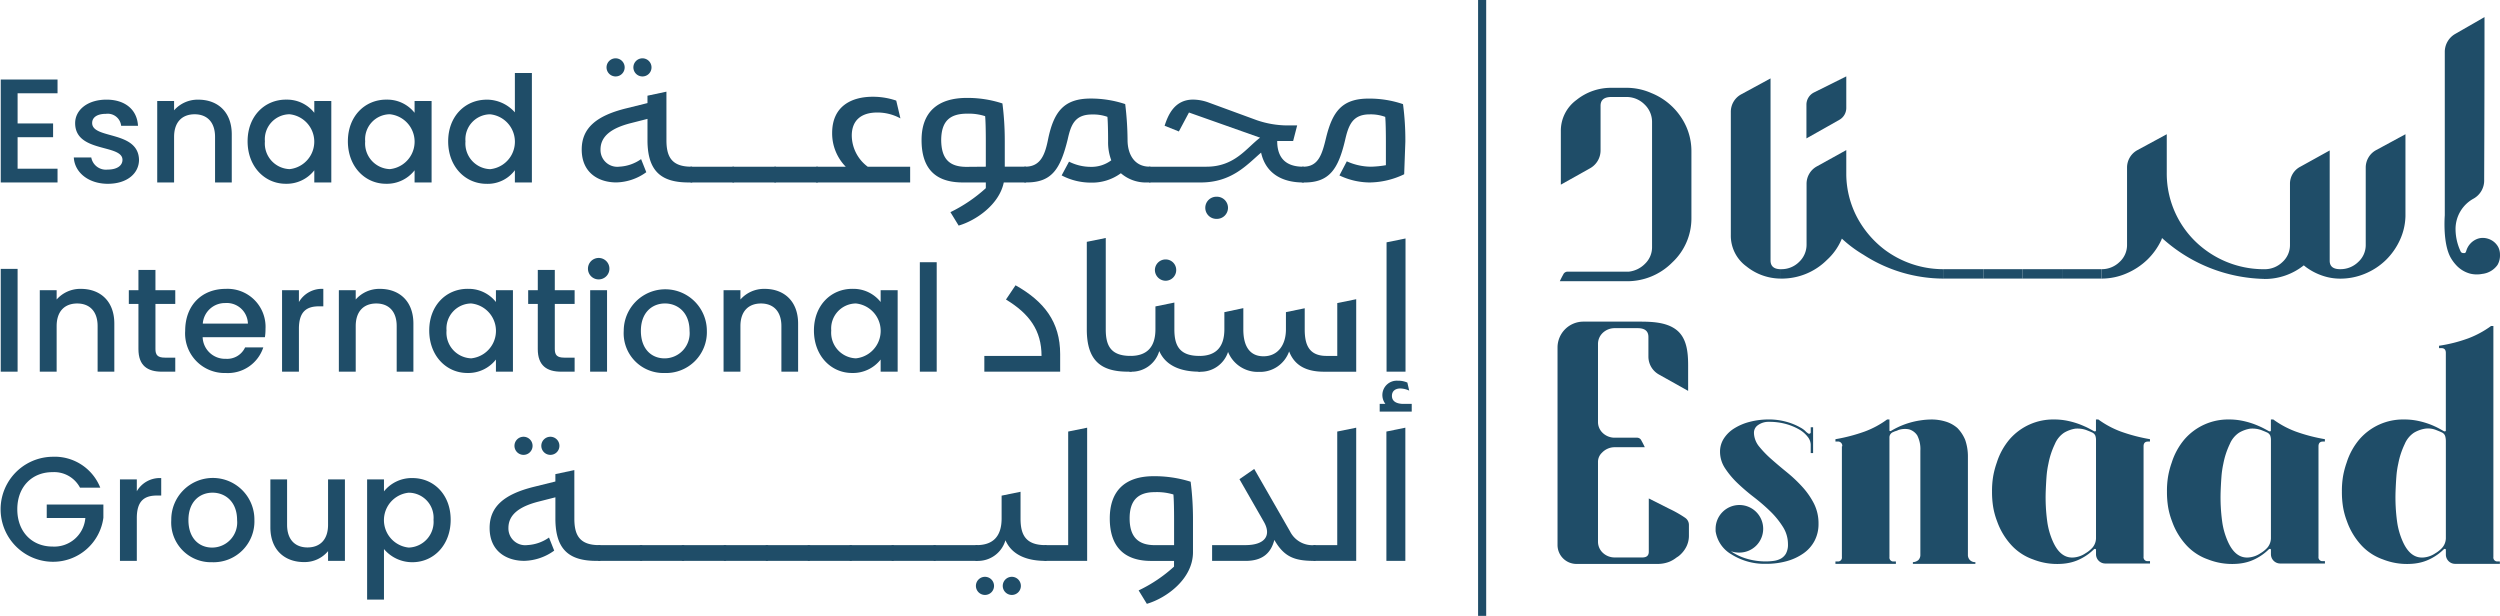 <svg xmlns="http://www.w3.org/2000/svg" width="346.783" height="85.428" viewBox="0 0 346.783 85.428"><g id="Group_523" data-name="Group 523" transform="translate(-1387.242 -1143.333)"><path id="Path_3574" data-name="Path 3574" d="M1395.223,1156.277h-5.54v4.185h4.924v1.908h-4.924v4.37h5.54v1.908h-7.878v-14.279h7.878Z" transform="translate(0 -0.005)" fill="#1f4d68"></path><path id="Path_3575" data-name="Path 3575" d="M1402.2,1168.833c-2.708,0-4.616-1.6-4.719-3.652h2.421a2.062,2.062,0,0,0,2.257,1.682c1.354,0,2.072-.574,2.072-1.354,0-2.215-6.565-.944-6.565-5.088,0-1.805,1.682-3.262,4.349-3.262,2.565,0,4.247,1.375,4.37,3.631h-2.339a1.869,1.869,0,0,0-2.113-1.661c-1.251,0-1.908.513-1.908,1.271,0,2.278,6.381,1.006,6.5,5.089,0,1.908-1.662,3.344-4.329,3.344" transform="translate(0 -0.005)" fill="#1f4d68"></path><path id="Path_3576" data-name="Path 3576" d="M1417.073,1162.329c0-2.071-1.128-3.139-2.831-3.139-1.723,0-2.852,1.068-2.852,3.139v6.319h-2.339v-11.3h2.339v1.292a4.353,4.353,0,0,1,3.365-1.477c2.646,0,4.636,1.662,4.636,4.821v6.668h-2.318Z" transform="translate(0 -0.005)" fill="#1f4d68"></path><path id="Path_3577" data-name="Path 3577" d="M1426.922,1157.16a4.809,4.809,0,0,1,3.917,1.825v-1.64h2.36v11.3h-2.36v-1.683a4.863,4.863,0,0,1-3.959,1.868c-2.933,0-5.293-2.4-5.293-5.889s2.36-5.785,5.335-5.785m.492,2.031a3.468,3.468,0,0,0-3.426,3.754,3.561,3.561,0,0,0,3.426,3.857,3.827,3.827,0,0,0,0-7.611" transform="translate(0 -0.005)" fill="#1f4d68"></path><path id="Path_3578" data-name="Path 3578" d="M1440.832,1157.16a4.81,4.81,0,0,1,3.918,1.825v-1.64h2.36v11.3h-2.36v-1.683a4.863,4.863,0,0,1-3.959,1.868c-2.934,0-5.294-2.4-5.294-5.889s2.36-5.785,5.335-5.785m.492,2.031a3.468,3.468,0,0,0-3.426,3.754,3.561,3.561,0,0,0,3.426,3.857,3.826,3.826,0,0,0,0-7.611" transform="translate(0 -0.005)" fill="#1f4d68"></path><path id="Path_3579" data-name="Path 3579" d="M1454.762,1157.16a5.207,5.207,0,0,1,3.9,1.764v-5.457h2.36v15.182h-2.36v-1.7a4.687,4.687,0,0,1-3.919,1.888c-2.974,0-5.334-2.4-5.334-5.889s2.36-5.785,5.355-5.785m.472,2.031a3.468,3.468,0,0,0-3.426,3.754,3.561,3.561,0,0,0,3.426,3.857,3.826,3.826,0,0,0,0-7.611" transform="translate(0 -0.005)" fill="#1f4d68"></path><rect id="Rectangle_193" data-name="Rectangle 193" width="2.339" height="14.259" transform="translate(1387.344 1180.63)" fill="#1f4d68"></rect><path id="Path_3580" data-name="Path 3580" d="M1400.782,1188.575c0-2.072-1.128-3.139-2.831-3.139-1.724,0-2.852,1.067-2.852,3.139v6.319h-2.339v-11.3h2.339v1.292a4.35,4.35,0,0,1,3.365-1.477c2.646,0,4.636,1.662,4.636,4.821v6.668h-2.318Z" transform="translate(0 -0.005)" fill="#1f4d68"></path><path id="Path_3581" data-name="Path 3581" d="M1406.445,1185.5h-1.334v-1.908h1.334v-2.811h2.359v2.811h2.75v1.908h-2.75v6.257c0,.842.329,1.19,1.313,1.19h1.437v1.949h-1.847c-2.011,0-3.262-.841-3.262-3.139Z" transform="translate(0 -0.005)" fill="#1f4d68"></path><path id="Path_3582" data-name="Path 3582" d="M1418.571,1195.079a5.484,5.484,0,0,1-5.642-5.847c0-3.549,2.3-5.826,5.642-5.826a5.271,5.271,0,0,1,5.5,5.559,7.3,7.3,0,0,1-.082,1.15h-8.637a3.11,3.11,0,0,0,3.221,2.995,2.737,2.737,0,0,0,2.667-1.58h2.523a5.166,5.166,0,0,1-5.19,3.549m-3.2-6.852h6.257a2.934,2.934,0,0,0-3.159-2.852,3.079,3.079,0,0,0-3.1,2.852" transform="translate(0 -0.005)" fill="#1f4d68"></path><path id="Path_3583" data-name="Path 3583" d="M1428.706,1194.894h-2.339v-11.3h2.339v1.641a3.682,3.682,0,0,1,3.385-1.826v2.421h-.595c-1.723,0-2.79.718-2.79,3.118Z" transform="translate(0 -0.005)" fill="#1f4d68"></path><path id="Path_3584" data-name="Path 3584" d="M1442.268,1188.575c0-2.072-1.128-3.139-2.831-3.139-1.724,0-2.852,1.067-2.852,3.139v6.319h-2.339v-11.3h2.339v1.292a4.35,4.35,0,0,1,3.365-1.477c2.646,0,4.636,1.662,4.636,4.821v6.668h-2.318Z" transform="translate(0 -0.005)" fill="#1f4d68"></path><path id="Path_3585" data-name="Path 3585" d="M1452.115,1183.406a4.811,4.811,0,0,1,3.919,1.825v-1.64h2.36v11.3h-2.36v-1.683a4.864,4.864,0,0,1-3.959,1.868c-2.934,0-5.294-2.4-5.294-5.889s2.36-5.785,5.334-5.785m.493,2.031a3.468,3.468,0,0,0-3.426,3.754,3.561,3.561,0,0,0,3.426,3.857,3.826,3.826,0,0,0,0-7.611" transform="translate(0 -0.005)" fill="#1f4d68"></path><path id="Path_3586" data-name="Path 3586" d="M1461.841,1185.5h-1.334v-1.908h1.334v-2.811h2.359v2.811h2.75v1.908h-2.75v6.257c0,.842.329,1.19,1.313,1.19h1.437v1.949H1465.1c-2.011,0-3.262-.841-3.262-3.139Z" transform="translate(0 -0.005)" fill="#1f4d68"></path><path id="Path_3587" data-name="Path 3587" d="M1468.8,1180.595a1.488,1.488,0,1,1,1.5,1.5,1.481,1.481,0,0,1-1.5-1.5m.308,2.995h2.339v11.3H1469.1Z" transform="translate(0 -0.005)" fill="#1f4d68"></path><path id="Path_3588" data-name="Path 3588" d="M1479.424,1195.079a5.511,5.511,0,0,1-5.662-5.847,5.765,5.765,0,1,1,11.53,0,5.662,5.662,0,0,1-5.868,5.847m0-2.031a3.482,3.482,0,0,0,3.467-3.816c0-2.564-1.662-3.8-3.405-3.8-1.765,0-3.345,1.231-3.345,3.8s1.519,3.816,3.283,3.816" transform="translate(0 -0.005)" fill="#1f4d68"></path><path id="Path_3589" data-name="Path 3589" d="M1495.632,1188.575c0-2.072-1.128-3.139-2.831-3.139-1.724,0-2.852,1.067-2.852,3.139v6.319h-2.339v-11.3h2.339v1.292a4.35,4.35,0,0,1,3.365-1.477c2.646,0,4.636,1.662,4.636,4.821v6.668h-2.318Z" transform="translate(0 -0.005)" fill="#1f4d68"></path><path id="Path_3590" data-name="Path 3590" d="M1505.481,1183.406a4.81,4.81,0,0,1,3.918,1.825v-1.64h2.36v11.3h-2.36v-1.683a4.864,4.864,0,0,1-3.959,1.868c-2.934,0-5.294-2.4-5.294-5.889s2.36-5.785,5.335-5.785m.492,2.031a3.468,3.468,0,0,0-3.426,3.754,3.561,3.561,0,0,0,3.426,3.857,3.826,3.826,0,0,0,0-7.611" transform="translate(0 -0.005)" fill="#1f4d68"></path><rect id="Rectangle_194" data-name="Rectangle 194" width="2.339" height="15.182" transform="translate(1514.836 1179.707)" fill="#1f4d68"></rect><path id="Path_3591" data-name="Path 3591" d="M1401.152,1210.985h-2.811a4.053,4.053,0,0,0-3.816-2.154c-2.831,0-4.883,2.01-4.883,5.15s2.052,5.17,4.883,5.17a4.318,4.318,0,0,0,4.555-3.96h-5.355v-1.867h7.858v1.826a7.031,7.031,0,0,1-7.058,6.114,7.284,7.284,0,0,1,0-14.567,6.8,6.8,0,0,1,6.627,4.288" transform="translate(0 -0.005)" fill="#1f4d68"></path><path id="Path_3592" data-name="Path 3592" d="M1406.22,1221.14h-2.339v-11.3h2.339v1.641a3.681,3.681,0,0,1,3.385-1.826v2.421h-.595c-1.723,0-2.79.718-2.79,3.118Z" transform="translate(0 -0.005)" fill="#1f4d68"></path><path id="Path_3593" data-name="Path 3593" d="M1416.663,1221.325a5.511,5.511,0,0,1-5.663-5.847,5.766,5.766,0,1,1,11.531,0,5.662,5.662,0,0,1-5.868,5.847m0-2.031a3.482,3.482,0,0,0,3.467-3.816c0-2.564-1.662-3.8-3.405-3.8-1.765,0-3.345,1.231-3.345,3.8s1.519,3.816,3.283,3.816" transform="translate(0 -0.005)" fill="#1f4d68"></path><path id="Path_3594" data-name="Path 3594" d="M1435.087,1221.14h-2.339v-1.354a4.208,4.208,0,0,1-3.344,1.518c-2.647,0-4.657-1.662-4.657-4.821v-6.647h2.318v6.3c0,2.072,1.128,3.139,2.831,3.139,1.724,0,2.852-1.067,2.852-3.139v-6.3h2.339Z" transform="translate(0 -0.005)" fill="#1f4d68"></path><path id="Path_3595" data-name="Path 3595" d="M1444.443,1209.651c2.975,0,5.314,2.3,5.314,5.785s-2.339,5.888-5.314,5.888a5.11,5.11,0,0,1-3.939-1.826v7.017h-2.339v-16.679h2.339v1.661a4.932,4.932,0,0,1,3.939-1.846m-.513,2.031a3.826,3.826,0,0,0,0,7.611,3.565,3.565,0,0,0,3.447-3.857,3.472,3.472,0,0,0-3.447-3.754" transform="translate(0 -0.005)" fill="#1f4d68"></path><path id="Path_3596" data-name="Path 3596" d="M1479.686,1162.784c0,2.234.674,3.677,3.444,3.677h.023a.208.208,0,0,1,.209.209v1.769a.208.208,0,0,1-.209.209h-.372c-3.677,0-5.724-1.419-5.724-5.864v-2.955l-2.351.6c-2.628.675-4.164,1.792-4.164,3.653a2.328,2.328,0,0,0,2.628,2.374,5.707,5.707,0,0,0,3-1.047l.721,1.815a7.347,7.347,0,0,1-4.164,1.419c-2.351,0-4.794-1.256-4.794-4.561,0-2.909,1.931-4.677,6.212-5.724l2.91-.721v-1.024l2.629-.559Zm-7.051-8.842a1.257,1.257,0,1,1,1.256-1.257,1.253,1.253,0,0,1-1.256,1.257m3.724,0a1.257,1.257,0,1,1,1.256-1.257,1.252,1.252,0,0,1-1.256,1.257" transform="translate(0 -0.005)" fill="#1f4d68"></path><path id="Path_3597" data-name="Path 3597" d="M1482.9,1166.694a.22.22,0,0,1,.233-.232h5.817a.22.22,0,0,1,.233.232v1.606c0,.209-.093.349-.233.349h-5.817c-.14,0-.233-.14-.233-.349Z" transform="translate(0 -0.005)" fill="#1f4d68"></path><path id="Path_3598" data-name="Path 3598" d="M1488.714,1166.694a.219.219,0,0,1,.232-.232h5.817a.22.22,0,0,1,.233.232v1.606c0,.209-.093.349-.233.349h-5.817c-.14,0-.232-.14-.232-.349Z" transform="translate(0 -0.005)" fill="#1f4d68"></path><path id="Path_3599" data-name="Path 3599" d="M1494.531,1166.694a.22.22,0,0,1,.233-.232h5.817a.22.22,0,0,1,.233.232v1.606c0,.209-.093.349-.233.349h-5.817c-.14,0-.233-.14-.233-.349Z" transform="translate(0 -0.005)" fill="#1f4d68"></path><path id="Path_3600" data-name="Path 3600" d="M1500.348,1166.671a.208.208,0,0,1,.209-.209h4a6.6,6.6,0,0,1-1.885-4.678c0-3.606,2.536-5.026,5.654-5.026a10.044,10.044,0,0,1,3.235.535l.582,2.467a6.657,6.657,0,0,0-3.212-.815c-2.187,0-3.537,1.048-3.537,3.212a5.451,5.451,0,0,0,2.211,4.305h5.887v2.187h-12.938a.209.209,0,0,1-.209-.21Z" transform="translate(0 -0.005)" fill="#1f4d68"></path><path id="Path_3601" data-name="Path 3601" d="M1526.618,1162.9v3.56h2.839a.2.2,0,0,1,.209.21v1.769a.194.194,0,0,1-.209.208h-2.979c-.628,3.071-3.862,5.282-6.259,5.982l-1.14-1.862a20.79,20.79,0,0,0,4.91-3.328v-.792H1520.8c-4,0-5.725-2.117-5.725-5.887,0-3.909,2.281-5.84,6.283-5.84a15.528,15.528,0,0,1,4.933.767,40.315,40.315,0,0,1,.326,5.213m-8.819-.14c.023,2.677,1.187,3.723,3.514,3.723l2.676-.023v-3.607c0-1.164-.024-2.675-.093-3.4a7.423,7.423,0,0,0-2.49-.349c-2.42,0-3.584,1.047-3.607,3.652" transform="translate(0 -0.005)" fill="#1f4d68"></path><path id="Path_3602" data-name="Path 3602" d="M1542.72,1167.369a6.731,6.731,0,0,1-4.165,1.3,8.7,8.7,0,0,1-4.049-1l1.024-1.909a6.7,6.7,0,0,0,3,.722,4.572,4.572,0,0,0,2.862-.908,7.064,7.064,0,0,1-.442-2.629c0-1.164-.024-2.676-.094-3.4a5.908,5.908,0,0,0-2.14-.326c-2.4,0-2.932,1.466-3.374,3.467-1,4.049-2.165,5.957-5.678,5.957h-.233a.208.208,0,0,1-.209-.209v-1.769a.208.208,0,0,1,.209-.209h.047c2.141,0,2.745-1.722,3.164-3.886.791-3.747,2.188-5.562,5.888-5.562a15.094,15.094,0,0,1,4.793.768,43.557,43.557,0,0,1,.326,4.98c0,1.954.931,3.7,3.048,3.7h.023a.2.2,0,0,1,.21.209v1.769a.2.2,0,0,1-.21.209h-.209a5.3,5.3,0,0,1-3.793-1.28" transform="translate(0 -0.005)" fill="#1f4d68"></path><path id="Path_3603" data-name="Path 3603" d="M1561.591,1160.016a13.279,13.279,0,0,0,4.165.721h1.419l-.558,2.164h-2.211c0,2.281,1.141,3.561,3.584,3.561.139,0,.209.093.209.232v1.722c0,.14-.07.233-.209.233-2.816,0-5.166-1.187-5.818-4.142-1.954,1.675-4.049,4.142-8.377,4.142h-7.074a.22.22,0,0,1-.232-.233v-1.722a.219.219,0,0,1,.232-.232h7.866c3.932,0,5.538-2.584,7.446-4.026l-9.867-3.491-1.4,2.63-1.978-.791c.466-1.443,1.35-3.631,3.956-3.631a6.4,6.4,0,0,1,2.187.42Zm-5.585,13.682a1.536,1.536,0,1,1,0-3.071,1.536,1.536,0,1,1,0,3.071" transform="translate(0 -0.005)" fill="#1f4d68"></path><path id="Path_3604" data-name="Path 3604" d="M1579.484,1166.251v-3.3c0-1.164-.023-2.677-.093-3.4a5.91,5.91,0,0,0-2.141-.349c-2.4,0-2.955,1.489-3.444,3.653-.93,3.863-2.117,5.794-5.608,5.794h-.232a.208.208,0,0,1-.21-.208v-1.77a.209.209,0,0,1,.21-.209h.046c2.141,0,2.63-1.745,3.188-4.073.884-3.56,2.188-5.375,5.887-5.375a14.448,14.448,0,0,1,4.771.768,37.953,37.953,0,0,1,.325,5.214l-.163,4.513a11.291,11.291,0,0,1-4.793,1.14,9.852,9.852,0,0,1-4.189-.976l1.024-1.956a8.251,8.251,0,0,0,3.328.745,13.547,13.547,0,0,0,2.094-.21" transform="translate(0 -0.005)" fill="#1f4d68"></path><path id="Path_3605" data-name="Path 3605" d="M1534.3,1192.451v2.443h-10.518v-2.187h7.935c0-3.537-1.7-5.864-4.933-7.819l1.326-1.978c3.979,2.235,6.19,5.1,6.19,9.541" transform="translate(0 -0.005)" fill="#1f4d68"></path><path id="Path_3606" data-name="Path 3606" d="M1540.625,1176.348v12.682c0,2.234.675,3.677,3.444,3.677h.023a.209.209,0,0,1,.21.209v1.769a.209.209,0,0,1-.21.209h-.372c-3.653,0-5.724-1.419-5.724-5.864v-12.146Z" transform="translate(0 -0.005)" fill="#1f4d68"></path><path id="Path_3607" data-name="Path 3607" d="M1550.142,1185.307v3.724c0,2.234.7,3.677,3.467,3.677.14,0,.21.092.21.232v1.721c0,.141-.07.234-.21.234-2.257,0-4.584-.629-5.561-2.863a3.973,3.973,0,0,1-4,2.863.22.22,0,0,1-.232-.234v-1.721a.219.219,0,0,1,.232-.232c2.141,0,3.468-1.072,3.468-3.7v-3.165Zm-1.21-3.025a1.5,1.5,0,0,1-1.489-1.488,1.481,1.481,0,0,1,1.489-1.468,1.461,1.461,0,0,1,1.466,1.468,1.48,1.48,0,0,1-1.466,1.488" transform="translate(0 -0.005)" fill="#1f4d68"></path><path id="Path_3608" data-name="Path 3608" d="M1575.366,1184.842V1194.9H1570.9c-2.559,0-4.118-.931-4.84-2.816a4.261,4.261,0,0,1-4.188,2.839,4.437,4.437,0,0,1-4.282-2.769,3.98,3.98,0,0,1-3.979,2.746.22.22,0,0,1-.233-.233v-1.722a.22.22,0,0,1,.233-.233c2.141,0,3.467-1.07,3.467-3.7v-2.374l2.63-.558v2.954c0,2.537,1.047,3.724,2.792,3.724,2.048,0,3.118-1.629,3.118-3.724v-2.4l2.606-.536v2.932c0,2.048.535,3.677,3.025,3.677h1.49v-7.329Z" transform="translate(0 -0.005)" fill="#1f4d68"></path><path id="Path_3609" data-name="Path 3609" d="M1578.623,1199.362h.791a1.994,1.994,0,0,1,1.721-3.212,3.058,3.058,0,0,1,1.327.257l.256,1.116a3.072,3.072,0,0,0-1.233-.3c-.675,0-1.164.349-1.164,1.024s.489,1.07,1.489,1.117h1.257v1.07h-4.444Zm3.583-22.944v18.476h-2.63v-17.941Z" transform="translate(0 -0.005)" fill="#1f4d68"></path><path id="Path_3610" data-name="Path 3610" d="M1466.912,1215.276c0,2.234.674,3.677,3.443,3.677h.024a.208.208,0,0,1,.209.209v1.769a.208.208,0,0,1-.209.209h-.373c-3.676,0-5.724-1.419-5.724-5.864v-2.955l-2.35.6c-2.63.675-4.165,1.792-4.165,3.654a2.328,2.328,0,0,0,2.629,2.373,5.706,5.706,0,0,0,3-1.047l.721,1.815a7.353,7.353,0,0,1-4.165,1.419c-2.35,0-4.794-1.256-4.794-4.56,0-2.91,1.932-4.678,6.213-5.725l2.909-.721v-1.024l2.63-.559Zm-7.051-8.842a1.256,1.256,0,1,1,1.256-1.257,1.252,1.252,0,0,1-1.256,1.257m3.723,0a1.256,1.256,0,1,1,1.257-1.257,1.252,1.252,0,0,1-1.257,1.257" transform="translate(0 -0.005)" fill="#1f4d68"></path><path id="Path_3611" data-name="Path 3611" d="M1470.122,1219.185a.22.22,0,0,1,.233-.232h5.817a.22.22,0,0,1,.233.232v1.606c0,.209-.093.349-.233.349h-5.817c-.14,0-.233-.14-.233-.349Z" transform="translate(0 -0.005)" fill="#1f4d68"></path><path id="Path_3612" data-name="Path 3612" d="M1475.939,1219.185a.22.22,0,0,1,.233-.232h5.817a.22.22,0,0,1,.233.232v1.606c0,.209-.093.349-.233.349h-5.817c-.14,0-.233-.14-.233-.349Z" transform="translate(0 -0.005)" fill="#1f4d68"></path><path id="Path_3613" data-name="Path 3613" d="M1481.756,1219.185a.22.22,0,0,1,.233-.232h5.817a.22.22,0,0,1,.233.232v1.606c0,.209-.093.349-.233.349h-5.817c-.14,0-.233-.14-.233-.349Z" transform="translate(0 -0.005)" fill="#1f4d68"></path><path id="Path_3614" data-name="Path 3614" d="M1487.573,1219.185a.22.22,0,0,1,.233-.232h5.817a.22.22,0,0,1,.233.232v1.606c0,.209-.093.349-.233.349h-5.817c-.14,0-.233-.14-.233-.349Z" transform="translate(0 -0.005)" fill="#1f4d68"></path><path id="Path_3615" data-name="Path 3615" d="M1493.391,1219.185a.219.219,0,0,1,.232-.232h5.817a.22.22,0,0,1,.233.232v1.606c0,.209-.093.349-.233.349h-5.817c-.14,0-.232-.14-.232-.349Z" transform="translate(0 -0.005)" fill="#1f4d68"></path><path id="Path_3616" data-name="Path 3616" d="M1499.208,1219.185a.219.219,0,0,1,.232-.232h5.817a.22.22,0,0,1,.233.232v1.606c0,.209-.093.349-.233.349h-5.817c-.14,0-.232-.14-.232-.349Z" transform="translate(0 -0.005)" fill="#1f4d68"></path><path id="Path_3617" data-name="Path 3617" d="M1505.025,1219.185a.22.22,0,0,1,.233-.232h5.817a.22.22,0,0,1,.233.232v1.606c0,.209-.093.349-.233.349h-5.817c-.14,0-.233-.14-.233-.349Z" transform="translate(0 -0.005)" fill="#1f4d68"></path><path id="Path_3618" data-name="Path 3618" d="M1510.842,1219.185a.22.22,0,0,1,.233-.232h5.817a.22.22,0,0,1,.233.232v1.606c0,.209-.093.349-.233.349h-5.817c-.14,0-.233-.14-.233-.349Z" transform="translate(0 -0.005)" fill="#1f4d68"></path><path id="Path_3619" data-name="Path 3619" d="M1516.659,1219.185a.22.22,0,0,1,.233-.232h5.817a.22.22,0,0,1,.233.232v1.606c0,.209-.093.349-.233.349h-5.817c-.14,0-.233-.14-.233-.349Z" transform="translate(0 -0.005)" fill="#1f4d68"></path><path id="Path_3620" data-name="Path 3620" d="M1528.805,1211.553v3.723c0,2.234.7,3.677,3.467,3.677.14,0,.209.093.209.233v1.722c0,.14-.069.232-.209.232-2.257,0-4.584-.628-5.561-2.862a3.973,3.973,0,0,1-4,2.862.219.219,0,0,1-.232-.232v-1.722a.22.22,0,0,1,.232-.233c2.141,0,3.468-1.07,3.468-3.7v-3.164Zm-4.933,14.311a1.257,1.257,0,1,1,1.256-1.256,1.252,1.252,0,0,1-1.256,1.256m3.723,0a1.257,1.257,0,1,1,1.256-1.256,1.252,1.252,0,0,1-1.256,1.256" transform="translate(0 -0.005)" fill="#1f4d68"></path><path id="Path_3621" data-name="Path 3621" d="M1535.413,1218.953V1203.2l2.63-.535v18.476h-5.771a.22.22,0,0,1-.233-.233v-1.722a.22.22,0,0,1,.233-.232Z" transform="translate(0 -0.005)" fill="#1f4d68"></path><path id="Path_3622" data-name="Path 3622" d="M1552.4,1210.157a41.133,41.133,0,0,1,.325,5.235v4.538c0,3.723-3.7,6.376-6.4,7.167l-1.14-1.861a20.028,20.028,0,0,0,4.91-3.3v-.792h-3.188c-3.653,0-5.724-1.908-5.724-5.887,0-3.793,2.071-5.864,6.1-5.864a16.65,16.65,0,0,1,5.12.768m-2.3,5.189c0-1.164-.023-2.676-.093-3.421a7.955,7.955,0,0,0-2.583-.325c-2.327,0-3.491,1.14-3.491,3.63,0,2.559,1.164,3.723,3.491,3.723h2.676Z" transform="translate(0 -0.005)" fill="#1f4d68"></path><path id="Path_3623" data-name="Path 3623" d="M1561.218,1208.388l4.98,8.68a3.463,3.463,0,0,0,3.374,1.885.219.219,0,0,1,.232.232v1.722a.22.22,0,0,1-.232.233c-2.723,0-4.189-.512-5.562-2.909-.465,1.815-1.629,2.909-3.979,2.909h-4.654v-2.187h4.608c2.769,0,3.653-1.373,2.559-3.258l-3.374-5.888Z" transform="translate(0 -0.005)" fill="#1f4d68"></path><path id="Path_3624" data-name="Path 3624" d="M1572.735,1218.953V1203.2l2.63-.535v18.476h-5.771a.22.22,0,0,1-.233-.233v-1.722a.22.22,0,0,1,.233-.232Z" transform="translate(0 -0.005)" fill="#1f4d68"></path><path id="Path_3625" data-name="Path 3625" d="M1582.182,1202.664v18.476h-2.629V1203.2Z" transform="translate(0 -0.005)" fill="#1f4d68"></path><rect id="Rectangle_195" data-name="Rectangle 195" width="1.125" height="85.428" transform="translate(1592.271 1143.333)" fill="#1f4d68"></rect><path id="Path_3626" data-name="Path 3626" d="M1603.611,1182.342q.233-.5.467-.911a.664.664,0,0,1,.56-.41h8.545a3.72,3.72,0,0,0,2.241-1.093,3.173,3.173,0,0,0,.98-2.368V1160.3a3.336,3.336,0,0,0-1.05-2.482,3.511,3.511,0,0,0-2.545-1.025h-2.054q-1.5,0-1.494,1.23v6.194a2.842,2.842,0,0,1-1.448,2.459l-4.062,2.277v-7.378a5.285,5.285,0,0,1,2.171-4.372,7.631,7.631,0,0,1,4.786-1.685h2.1a8.5,8.5,0,0,1,3.5.729,8.962,8.962,0,0,1,4.856,4.691,8.4,8.4,0,0,1,.7,3.415v9.2a8.352,8.352,0,0,1-2.662,6.194,8.778,8.778,0,0,1-6.35,2.6Z" transform="translate(0 -0.005)" fill="#1f4d68"></path><path id="Path_3627" data-name="Path 3627" d="M1634.287,1181.982a7.623,7.623,0,0,1-4.786-1.688,5.262,5.262,0,0,1-2.171-4.344v-17.1a2.748,2.748,0,0,1,1.447-2.43l4.063-2.206v25.252q0,1.216,1.447,1.216Z" transform="translate(0 -0.005)" fill="#1f4d68"></path><path id="Path_3628" data-name="Path 3628" d="M1634.288,1181.982v-1.305a3.455,3.455,0,0,0,2.521-1.013,3.269,3.269,0,0,0,1.027-2.408v-8.418a2.746,2.746,0,0,1,1.448-2.43l4.062-2.251v9.138a8.2,8.2,0,0,1-2.685,6.1,8.87,8.87,0,0,1-6.373,2.588m22.6,0a20.516,20.516,0,0,1-11.16-3.308,17.335,17.335,0,0,1-7.19-8.26,4.022,4.022,0,0,1-.374-1.711,2.533,2.533,0,0,1,.56-1.485h4.623a13.02,13.02,0,0,0,1.447,6.167,13.738,13.738,0,0,0,3.876,4.591,13.585,13.585,0,0,0,8.218,2.7Z" transform="translate(0 -0.005)" fill="#1f4d68"></path><rect id="Rectangle_196" data-name="Rectangle 196" width="5.463" height="1.305" transform="translate(1656.887 1180.671)" fill="#1f4d68"></rect><rect id="Rectangle_197" data-name="Rectangle 197" width="5.463" height="1.305" transform="translate(1662.351 1180.671)" fill="#1f4d68"></rect><rect id="Rectangle_198" data-name="Rectangle 198" width="5.463" height="1.305" transform="translate(1667.813 1180.671)" fill="#1f4d68"></rect><rect id="Rectangle_199" data-name="Rectangle 199" width="5.463" height="1.305" transform="translate(1673.276 1180.671)" fill="#1f4d68"></rect><path id="Path_3629" data-name="Path 3629" d="M1701.339,1182.027a21.743,21.743,0,0,1-14.195-5.671l-.093.27a9.328,9.328,0,0,1-1.961,2.745,9.6,9.6,0,0,1-2.872,1.891,8.637,8.637,0,0,1-3.478.72v-1.305a3.517,3.517,0,0,0,2.5-.99,3.16,3.16,0,0,0,1.051-2.386v-10.713a2.749,2.749,0,0,1,1.448-2.431l4.062-2.2v5.266a13.152,13.152,0,0,0,5.323,10.758,13.585,13.585,0,0,0,8.218,2.7,3.519,3.519,0,0,0,2.5-.99,3.163,3.163,0,0,0,1.05-2.386v-8.463a2.649,2.649,0,0,1,1.448-2.385l4.062-2.251v15.3q0,1.172,1.448,1.171a3.521,3.521,0,0,0,2.5-.99,3.163,3.163,0,0,0,1.05-2.386v-10.713a2.751,2.751,0,0,1,1.448-2.431l4.062-2.2v11.388a8.364,8.364,0,0,1-.77,3.286,9.285,9.285,0,0,1-1.938,2.768,9.1,9.1,0,0,1-2.872,1.891,8.876,8.876,0,0,1-3.478.7,7.609,7.609,0,0,1-2.5-.427,8.326,8.326,0,0,1-2.264-1.193l-.28-.226a8.663,8.663,0,0,1-5.463,1.891" transform="translate(0 -0.005)" fill="#1f4d68"></path><path id="Path_3630" data-name="Path 3630" d="M1731.608,1181.322a3.872,3.872,0,0,1-1.717-.026,4.048,4.048,0,0,1-1.982-1.221,5.481,5.481,0,0,1-.769-1.08c-1.023-1.922-.805-5.339-.774-5.785v-22.646a2.87,2.87,0,0,1,1.448-2.521l4.062-2.335q0,11.3-.047,22.553a2.879,2.879,0,0,1-1.447,2.615,4.8,4.8,0,0,0-2.522,4.3,7.277,7.277,0,0,0,.7,3.03.392.392,0,0,0,.327.233h.233c.094,0,.171-.108.234-.327a2.538,2.538,0,0,1,1.4-1.587,2.173,2.173,0,0,1,.888-.187,2.536,2.536,0,0,1,1.213.327,2.386,2.386,0,0,1,.924.939,2.311,2.311,0,0,1,.244,1.069,2.618,2.618,0,0,1-.344,1.415,3,3,0,0,1-2.072,1.238" transform="translate(0 -0.005)" fill="#1f4d68"></path><path id="Path_3631" data-name="Path 3631" d="M1630.54,1203.459a3.155,3.155,0,0,0,.753,1.861,14.492,14.492,0,0,0,1.7,1.743q.99.873,2.12,1.791a19.538,19.538,0,0,1,2.12,2,10.6,10.6,0,0,1,1.626,2.332,6.089,6.089,0,0,1,.636,2.8,5.011,5.011,0,0,1-.542,2.356,4.938,4.938,0,0,1-1.531,1.743,7.469,7.469,0,0,1-2.309,1.084,10.436,10.436,0,0,1-2.874.377,8.581,8.581,0,0,1-4.806-1.3,4.47,4.47,0,0,1-2.214-3.227v-.33a3.3,3.3,0,1,1,3.3,3.3,3.421,3.421,0,0,1-1.178-.189,7.587,7.587,0,0,0,2.191,1.037,9.3,9.3,0,0,0,2.709.377,7.711,7.711,0,0,0,1.013-.071,2.906,2.906,0,0,0,.99-.306,1.852,1.852,0,0,0,.73-.707,2.575,2.575,0,0,0,.282-1.319,4.46,4.46,0,0,0-.706-2.4,11.622,11.622,0,0,0-1.744-2.144,25.6,25.6,0,0,0-2.261-1.955,27.8,27.8,0,0,1-2.262-1.932,11.735,11.735,0,0,1-1.743-2.073,4.151,4.151,0,0,1-.707-2.309,3.34,3.34,0,0,1,.519-1.814,4.585,4.585,0,0,1,1.436-1.413,7.573,7.573,0,0,1,2.168-.919,10.415,10.415,0,0,1,2.662-.33,8.987,8.987,0,0,1,2.356.307,8.431,8.431,0,0,1,2.026.824,3.036,3.036,0,0,1,.659.471,1.671,1.671,0,0,0,.33.283.27.27,0,0,0,.189.094.207.207,0,0,0,.235-.235v-.66h.33v3.581h-.33v-1.178a1.827,1.827,0,0,0-.424-1.084,4.009,4.009,0,0,0-1.178-1.013,7.827,7.827,0,0,0-1.814-.754,8.613,8.613,0,0,0-2.379-.306,2.488,2.488,0,0,0-1.508.448,1.255,1.255,0,0,0-.565,1.154" transform="translate(0 -0.005)" fill="#1f4d68"></path><path id="Path_3632" data-name="Path 3632" d="M1660.5,1221.033a1.018,1.018,0,0,0,.753.283v.235h-8.669v-.235a1.26,1.26,0,0,0,.754-.283,1.017,1.017,0,0,0,.283-.754v-14.417a4.165,4.165,0,0,0-.429-2.121,2.03,2.03,0,0,0-1.143-.848,2.941,2.941,0,0,0-1.478.094,1.955,1.955,0,0,1-.356.142,2.033,2.033,0,0,0-.358.141.787.787,0,0,0-.524.754v16.585a.541.541,0,0,0,.613.612h.282v.33h-8.386v-.33h.283a.541.541,0,0,0,.612-.612v-15.36h.047a.583.583,0,0,0-.659-.66h-.283v-.329a23.775,23.775,0,0,0,4.052-1.061,12.639,12.639,0,0,0,3.11-1.672h.329v1.507a.083.083,0,0,0,.095.095h.094a11.006,11.006,0,0,1,4.146-1.484,10.461,10.461,0,0,1,1.508-.118,6.712,6.712,0,0,1,1.932.282,4.457,4.457,0,0,1,1.649.9,5.2,5.2,0,0,1,1.083,1.649,7.024,7.024,0,0,1,.377,2.4v13.522a1.02,1.02,0,0,0,.283.754" transform="translate(0 -0.005)" fill="#1f4d68"></path><path id="Path_3633" data-name="Path 3633" d="M1685.194,1204.589q-.612,0-.612.66v15.313a.541.541,0,0,0,.612.612h.283v.33h-6.219a1.288,1.288,0,0,1-1.272-1.272v-.613a.125.125,0,0,0-.142-.141.192.192,0,0,0-.141.047,7.125,7.125,0,0,1-1.744,1.273,6.156,6.156,0,0,1-1.3.518,7.186,7.186,0,0,1-1.484.235,9.076,9.076,0,0,1-3.911-.612,7.424,7.424,0,0,1-3.015-1.979,9.624,9.624,0,0,1-1.979-3.3,10.374,10.374,0,0,1-.542-1.956,12.965,12.965,0,0,1-.165-2.19,12.153,12.153,0,0,1,.165-2.144,12,12,0,0,1,.495-1.862,9.337,9.337,0,0,1,1.79-3.25,8.007,8.007,0,0,1,6.173-2.733,9.017,9.017,0,0,1,1.978.212,10.824,10.824,0,0,1,1.649.495q.708.282,1.2.541t.73.4h.094a.125.125,0,0,0,.142-.142v-1.507h.33a12.886,12.886,0,0,0,3.109,1.673,23.52,23.52,0,0,0,4.052,1.06v.329Zm-7.774,14.8a2.083,2.083,0,0,0,.566-1.366V1204.4a1.87,1.87,0,0,0-.095-.636.88.88,0,0,0-.471-.448q-.189-.093-.8-.33a3.7,3.7,0,0,0-1.507-.188,4.4,4.4,0,0,0-1.555.565,3.518,3.518,0,0,0-1.272,1.555,11.071,11.071,0,0,0-.9,2.733,12.682,12.682,0,0,0-.259,1.743q-.07.9-.117,2.121a24.774,24.774,0,0,0,.212,4.169,10.176,10.176,0,0,0,.824,2.851q1.083,2.357,2.969,2.12a3.4,3.4,0,0,0,1.507-.565,4.166,4.166,0,0,0,.9-.707" transform="translate(0 -0.005)" fill="#1f4d68"></path><path id="Path_3634" data-name="Path 3634" d="M1709.458,1204.589q-.61,0-.611.66v15.313a.541.541,0,0,0,.611.612h.283v.33h-6.219a1.289,1.289,0,0,1-1.272-1.272v-.613a.125.125,0,0,0-.141-.141.192.192,0,0,0-.141.047,7.143,7.143,0,0,1-1.744,1.273,6.143,6.143,0,0,1-1.3.518,7.165,7.165,0,0,1-1.484.235,9.074,9.074,0,0,1-3.91-.612,7.41,7.41,0,0,1-3.015-1.979,9.608,9.608,0,0,1-1.979-3.3,10.3,10.3,0,0,1-.542-1.956,12.865,12.865,0,0,1-.165-2.19,12.061,12.061,0,0,1,.165-2.144,11.9,11.9,0,0,1,.495-1.862,9.351,9.351,0,0,1,1.789-3.25,8.011,8.011,0,0,1,6.174-2.733,9,9,0,0,1,1.977.212,10.842,10.842,0,0,1,1.65.495c.472.188.871.369,1.2.541s.572.307.73.4h.094a.125.125,0,0,0,.141-.142v-1.507h.331a12.861,12.861,0,0,0,3.108,1.673,23.574,23.574,0,0,0,4.052,1.06v.329Zm-7.773,14.8a2.082,2.082,0,0,0,.565-1.366V1204.4a1.871,1.871,0,0,0-.094-.636.88.88,0,0,0-.471-.448c-.127-.062-.393-.172-.8-.33a3.7,3.7,0,0,0-1.508-.188,4.4,4.4,0,0,0-1.554.565,3.512,3.512,0,0,0-1.272,1.555,11.03,11.03,0,0,0-.9,2.733,12.682,12.682,0,0,0-.259,1.743q-.07.9-.118,2.121a24.761,24.761,0,0,0,.213,4.169,10.177,10.177,0,0,0,.823,2.851q1.085,2.357,2.968,2.12a3.4,3.4,0,0,0,1.509-.565,4.19,4.19,0,0,0,.9-.707" transform="translate(0 -0.005)" fill="#1f4d68"></path><path id="Path_3635" data-name="Path 3635" d="M1734.006,1221.221v.33h-6.219a1.288,1.288,0,0,1-1.272-1.272v-.66a.125.125,0,0,0-.141-.141.194.194,0,0,0-.142.047,7.1,7.1,0,0,1-1.743,1.273,6.281,6.281,0,0,1-1.3.518,7.165,7.165,0,0,1-1.484.235,9.07,9.07,0,0,1-3.91-.612,7.421,7.421,0,0,1-3.016-1.979,9.627,9.627,0,0,1-1.979-3.3,10.306,10.306,0,0,1-.541-1.956,12.991,12.991,0,0,1-.165-2.191,12.162,12.162,0,0,1,.165-2.143,12.011,12.011,0,0,1,.494-1.862,9.328,9.328,0,0,1,1.79-3.25,8,8,0,0,1,6.173-2.733,9.189,9.189,0,0,1,2.026.212,10.945,10.945,0,0,1,1.649.494,11.064,11.064,0,0,1,1.177.542q.471.259.708.4h.094a.125.125,0,0,0,.141-.142v-10.742q0-.66-.612-.66h-.331v-.33a20.46,20.46,0,0,0,4.076-1.036,13.37,13.37,0,0,0,3.134-1.7h.329v32.039a.541.541,0,0,0,.613.612Zm-7.491-16.679a2.566,2.566,0,0,0-.094-.707.847.847,0,0,0-.472-.518q-.187-.094-.847-.353a2.985,2.985,0,0,0-1.461-.165,4.39,4.39,0,0,0-1.555.565,3.527,3.527,0,0,0-1.272,1.555,11.086,11.086,0,0,0-.9,2.733,12.534,12.534,0,0,0-.259,1.743q-.072.9-.118,2.12a24.786,24.786,0,0,0,.212,4.17,10.176,10.176,0,0,0,.824,2.851q1.083,2.357,2.969,2.12a3.382,3.382,0,0,0,1.507-.566,4.122,4.122,0,0,0,.9-.706,2.078,2.078,0,0,0,.566-1.367Z" transform="translate(0 -0.005)" fill="#1f4d68"></path><path id="Path_3636" data-name="Path 3636" d="M1643.346,1153.932l-4.48,2.232a1.9,1.9,0,0,0-1.048,1.7v4.674l4.566-2.579a1.892,1.892,0,0,0,.962-1.648Z" transform="translate(0 -0.005)" fill="#1f4d68"></path><path id="Path_3637" data-name="Path 3637" d="M1621,1215.166a16.321,16.321,0,0,0-2.216-1.259l-2.834-1.429v7.4c0,.525-.3.787-.9.787h-3.8a2.392,2.392,0,0,1-1.753-.721,2.111,2.111,0,0,1-.592-1.491v-11.036a1.732,1.732,0,0,1,.549-1.278,2.425,2.425,0,0,1,1.79-.766h4.153q-.231-.5-.466-.911a.665.665,0,0,0-.561-.41h-3.126a2.387,2.387,0,0,1-1.746-.719,2.075,2.075,0,0,1-.593-1.463v-10.8a2.114,2.114,0,0,1,.592-1.492,2.4,2.4,0,0,1,1.753-.72h1.1v0h2.054q1.5,0,1.495,1.23v2.733a2.843,2.843,0,0,0,1.447,2.46l4.062,2.277v-3.548c0-1.791-.18-3.792-1.627-4.916s-3.586-1.142-5.33-1.142h-7.568a3.591,3.591,0,0,0-3.591,3.591v27.394a2.625,2.625,0,0,0,2.625,2.625h11.347a4.5,4.5,0,0,0,1.5-.285,4.129,4.129,0,0,0,1.011-.587c.122-.082.249-.154.363-.248a3.942,3.942,0,0,0,1-1.223,3.4,3.4,0,0,0,.379-1.616v-1.424a1.189,1.189,0,0,0-.52-1.013" transform="translate(0 -0.005)" fill="#1f4d68"></path></g></svg>
